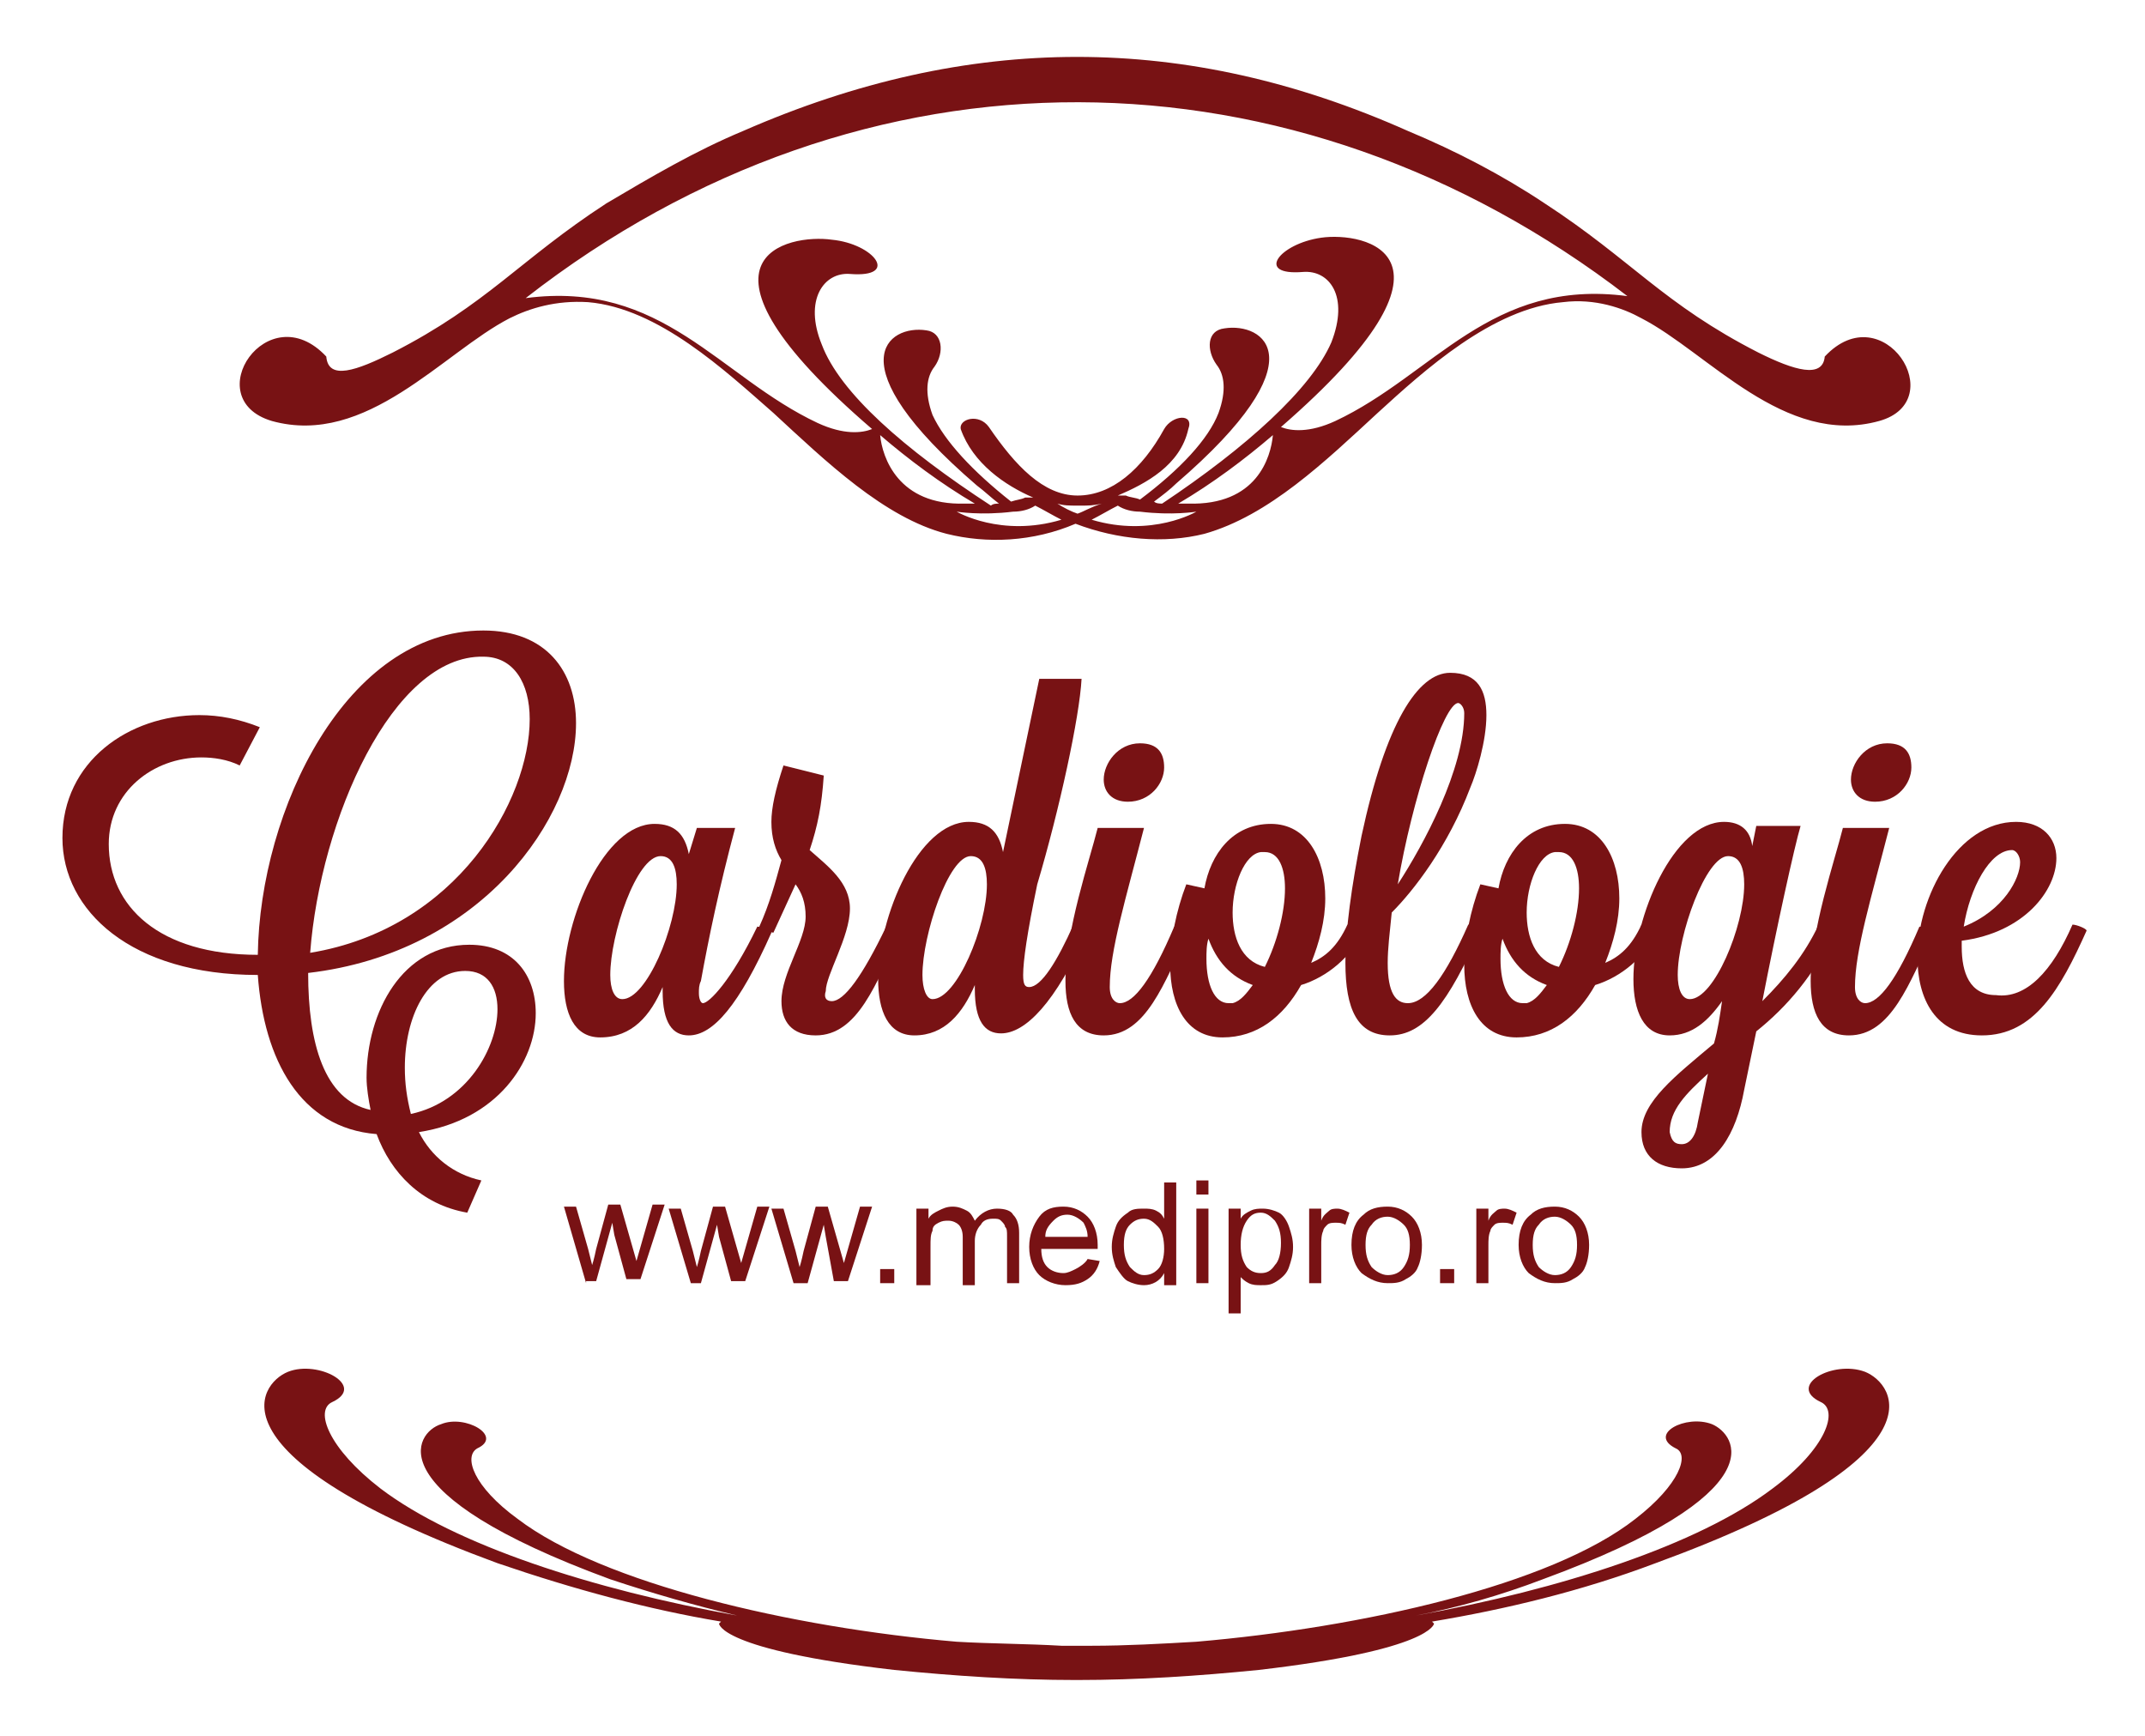 <?xml version="1.0" encoding="utf-8"?>
<!-- Generator: Adobe Illustrator 19.2.1, SVG Export Plug-In . SVG Version: 6.00 Build 0)  -->
<svg version="1.1" id="Layer_1" xmlns="http://www.w3.org/2000/svg" xmlns:xlink="http://www.w3.org/1999/xlink" x="0px" y="0px"
	 viewBox="0 0 106.5 86.2" style="enable-background:new 0 0 106.5 86.2;" xml:space="preserve">
<style type="text/css">
	.st0{fill:#781214;}
	.st1{fill-rule:evenodd;clip-rule:evenodd;fill:#781214;}
</style>
<g>
	<g>
		<path class="st0" d="M11.9,38c-0.6-0.3-1.3-0.4-1.9-0.4c-2.4,0-4.6,1.7-4.6,4.3c0,3.1,2.5,5.5,7.4,5.5c0.1-7.2,4.4-16.1,11.2-16.1
			c3.1,0,4.6,2,4.6,4.6c0,4.7-4.7,11.4-13.3,12.4c0,3.5,0.8,6.3,3.1,6.8c-0.1-0.5-0.2-1.1-0.2-1.6c0-3.3,1.8-6.6,5.1-6.6
			c2.2,0,3.3,1.5,3.3,3.4c0,2.4-1.9,5.3-5.8,5.9c0.6,1.2,1.7,2.1,3.1,2.4l-0.7,1.6c-2.3-0.4-3.8-2-4.5-3.9c-3.8-0.3-5.6-3.7-5.9-7.9
			c-6.3,0-9.7-3.2-9.7-6.8c0-3.8,3.3-6.1,6.8-6.1c1,0,2,0.2,3,0.6L11.9,38z M15.4,47.3c7.3-1.2,10.9-7.6,10.9-11.6
			c0-1.8-0.8-3.1-2.3-3.1C19.5,32.5,15.9,40.7,15.4,47.3z M20.1,53c0,0.8,0.1,1.5,0.3,2.3c2.8-0.6,4.3-3.3,4.3-5.2
			c0-1.1-0.5-1.9-1.6-1.9C21.2,48.2,20.1,50.5,20.1,53z"/>
		<path class="st0" d="M34.6,41.1h1.9c-0.8,3-1.3,5.4-1.7,7.6c-0.1,0.2-0.1,0.4-0.1,0.6c0,0.3,0.1,0.5,0.2,0.5
			c0.3,0,1.4-1.1,2.7-3.8c0.2,0,0.7,0.2,0.7,0.3c-1.6,3.6-2.9,5.1-4.1,5.1c-0.8,0-1.3-0.6-1.3-2.2c0-0.1,0-0.2,0-0.2
			c-0.6,1.4-1.5,2.5-3.1,2.5c-1.3,0-1.8-1.2-1.8-2.8c0-3.1,2-7.8,4.5-7.8c1,0,1.5,0.5,1.7,1.5L34.6,41.1z M30.3,48.4
			c0,0.7,0.2,1.2,0.6,1.2c1.2,0,2.7-3.6,2.7-5.7c0-0.8-0.2-1.4-0.8-1.4C31.6,42.5,30.3,46.4,30.3,48.4z"/>
		<path class="st0" d="M41.3,49.7c0.6,0,1.5-1.2,2.7-3.7c0.1,0,0.7,0.2,0.7,0.3v0c-1.2,2.5-2.1,5.1-4.2,5.1c-1.2,0-1.7-0.7-1.7-1.7
			c0-1.4,1.2-3,1.2-4.2c0-0.7-0.2-1.2-0.5-1.6l-1.1,2.4c0,0-0.7-0.1-0.7-0.3v0c0.5-1.1,0.8-2.2,1.1-3.3c-0.3-0.5-0.5-1.1-0.5-1.9
			c0-0.7,0.2-1.6,0.6-2.8l2,0.5c-0.1,1.5-0.3,2.5-0.7,3.7c0.9,0.8,2,1.6,2,2.9c0,1.4-1.2,3.3-1.2,4.1C40.9,49.5,41,49.7,41.3,49.7z"
			/>
		<path class="st0" d="M51.6,33.7h2.1c-0.1,1.9-1.1,6.5-2.2,10.2c-0.5,2.4-0.7,3.8-0.7,4.5c0,0.5,0.1,0.6,0.3,0.6
			c0.6,0,1.4-1.3,2.2-3.1c0.2,0,0.7,0.2,0.7,0.3c-1.6,3.6-3.1,5.1-4.3,5.1c-0.8,0-1.3-0.6-1.3-2.2c0-0.1,0-0.2,0-0.2
			c-0.6,1.4-1.5,2.5-3,2.5c-1.3,0-1.8-1.2-1.8-2.8c0-3.1,2-7.8,4.5-7.8c1,0,1.5,0.5,1.7,1.5L51.6,33.7z M45.8,48.4
			c0,0.7,0.2,1.2,0.5,1.2c1.2,0,2.7-3.6,2.7-5.7c0-0.8-0.2-1.4-0.8-1.4C47.1,42.5,45.8,46.4,45.8,48.4z"/>
		<path class="st0" d="M56.8,41.1c-0.9,3.5-1.7,6.1-1.7,7.9c0,0.6,0.3,0.8,0.5,0.8c0.7,0,1.6-1.2,2.7-3.8c0.1,0,0.7,0.2,0.7,0.3v0
			c-1.2,2.5-2.1,5.1-4.2,5.1c-1.4,0-1.9-1.1-1.9-2.7c0-2.5,1.2-6,1.6-7.6H56.8z M54.8,38.7c0-0.8,0.7-1.8,1.8-1.8
			c0.9,0,1.2,0.5,1.2,1.2c0,0.8-0.7,1.7-1.8,1.7C55.2,39.8,54.8,39.3,54.8,38.7z"/>
		<path class="st0" d="M67.7,46.2c-0.6,1.3-1.8,2.3-3.1,2.7c-0.9,1.6-2.2,2.6-3.9,2.6c-1.8,0-2.6-1.6-2.6-3.6c0-1.2,0.3-2.7,0.8-4
			l0.9,0.2c0.3-1.7,1.4-3.2,3.3-3.2c1.8,0,2.7,1.7,2.7,3.7c0,1.1-0.3,2.2-0.7,3.2c0.7-0.3,1.3-0.8,1.8-1.9
			C67.1,45.9,67.7,46.1,67.7,46.2z M62.2,48.9c-1.1-0.4-1.8-1.2-2.2-2.3c-0.1,0.3-0.1,0.7-0.1,1c0,1.3,0.4,2.2,1.1,2.2
			c0.1,0,0.1,0,0.2,0C61.6,49.7,61.9,49.3,62.2,48.9z M61.2,45.3c0,1.2,0.4,2.4,1.6,2.7c0.6-1.2,1-2.7,1-3.9c0-1-0.3-1.8-1-1.8
			c-0.1,0-0.1,0-0.2,0C61.8,42.4,61.2,43.9,61.2,45.3z"/>
		<path class="st0" d="M72.9,45.9c0.1,0,0.6,0.2,0.6,0.3c0,0,0,0,0,0c-1.6,3.6-2.8,5.2-4.5,5.2c-1.6,0-2.2-1.3-2.2-3.6
			c0-1.6,0.3-3.8,0.8-6.3c1.2-5.6,2.8-8.1,4.4-8.1c1.4,0,1.8,0.9,1.8,2.1c0,1.3-0.5,2.9-0.8,3.6c-1.1,2.9-2.8,5.1-3.9,6.2
			c-0.1,1-0.2,1.8-0.2,2.5c0,1.5,0.4,2,1,2C70.8,49.8,71.8,48.4,72.9,45.9z M72.4,34.9c-0.7,0-2.3,4.8-3,9c1.3-2,3.3-5.7,3.3-8.5
			C72.7,35.1,72.5,34.9,72.4,34.9z"/>
		<path class="st0" d="M82.3,46.2c-0.6,1.3-1.8,2.3-3.1,2.7c-0.9,1.6-2.2,2.6-3.9,2.6c-1.8,0-2.6-1.6-2.6-3.6c0-1.2,0.3-2.7,0.8-4
			l0.9,0.2c0.3-1.7,1.4-3.2,3.3-3.2c1.8,0,2.7,1.7,2.7,3.7c0,1.1-0.3,2.2-0.7,3.2c0.7-0.3,1.3-0.8,1.8-1.9
			C81.7,45.9,82.3,46.1,82.3,46.2z M76.8,48.9c-1.1-0.4-1.8-1.2-2.2-2.3c-0.1,0.3-0.1,0.7-0.1,1c0,1.3,0.4,2.2,1.1,2.2
			c0.1,0,0.1,0,0.2,0C76.2,49.7,76.5,49.3,76.8,48.9z M75.8,45.3c0,1.2,0.4,2.4,1.6,2.7c0.6-1.2,1-2.7,1-3.9c0-1-0.3-1.8-1-1.8
			c-0.1,0-0.1,0-0.2,0C76.4,42.4,75.8,43.9,75.8,45.3z"/>
		<path class="st0" d="M91.1,46.2C91.1,46.2,91.1,46.2,91.1,46.2c-1,2.2-2.4,3.8-3.9,5l-0.6,2.9c-0.4,2.2-1.4,3.9-3.1,3.9
			c-1.2,0-2-0.6-2-1.8c0-1.5,1.7-2.8,3.6-4.4c0.2-0.7,0.3-1.4,0.4-2.1c-0.7,1-1.5,1.7-2.6,1.7c-1.3,0-1.8-1.2-1.8-2.8
			c0-3.1,2-7.8,4.5-7.8c0.8,0,1.3,0.4,1.4,1.2l0.2-1h2.2c-0.3,1-1.2,5.1-1.9,8.7c1.1-1.1,2.1-2.3,2.8-3.8
			C90.6,45.9,91.1,46.1,91.1,46.2z M83.5,56.8c0.4,0,0.7-0.4,0.8-1.1l0.5-2.4c-1.1,1-1.9,1.8-1.9,2.9C83,56.7,83.2,56.8,83.5,56.8z
			 M83.3,48.4c0,0.7,0.2,1.2,0.6,1.2c1.2,0,2.7-3.6,2.7-5.7c0-0.8-0.2-1.4-0.8-1.4C84.7,42.5,83.3,46.4,83.3,48.4z"/>
		<path class="st0" d="M93.8,41.1c-0.9,3.5-1.7,6.1-1.7,7.9c0,0.6,0.3,0.8,0.5,0.8c0.7,0,1.6-1.2,2.7-3.8c0.1,0,0.7,0.2,0.7,0.3v0
			c-1.2,2.5-2.1,5.1-4.2,5.1c-1.4,0-1.9-1.1-1.9-2.7c0-2.5,1.2-6,1.6-7.6H93.8z M91.9,38.7c0-0.8,0.7-1.8,1.8-1.8
			c0.9,0,1.2,0.5,1.2,1.2c0,0.8-0.7,1.7-1.8,1.7C92.3,39.8,91.9,39.3,91.9,38.7z"/>
		<path class="st0" d="M102.9,45.9c0.2,0,0.7,0.2,0.7,0.3c-1.3,2.9-2.6,5.2-5.2,5.2c-2.3,0-3.2-1.8-3.2-3.9c0-3,2-6.7,4.9-6.7
			c1.3,0,2,0.8,2,1.8c0,1.6-1.6,3.7-4.7,4.1c0,0.1,0,0.2,0,0.3c0,1.3,0.4,2.4,1.7,2.4C100.6,49.6,101.9,48.2,102.9,45.9z M97.5,46
			c2-0.8,2.8-2.4,2.8-3.2c0-0.3-0.2-0.6-0.4-0.6C98.8,42.2,97.8,44.1,97.5,46z"/>
	</g>
	<g>
		<path class="st0" d="M29.1,63.7L28,59.9h0.6l0.6,2.1l0.2,0.8c0,0,0.1-0.3,0.2-0.8l0.6-2.2h0.6l0.6,2.1l0.2,0.7l0.2-0.7l0.6-2.1H33
			l-1.2,3.7h-0.7l-0.6-2.2l-0.1-0.6l-0.8,2.9H29.1z"/>
		<path class="st0" d="M34.3,63.7l-1.1-3.7h0.6l0.6,2.1l0.2,0.8c0,0,0.1-0.3,0.2-0.8l0.6-2.2H36l0.6,2.1l0.2,0.7l0.2-0.7l0.6-2.1
			h0.6l-1.2,3.7h-0.7l-0.6-2.2l-0.1-0.6l-0.8,2.9H34.3z"/>
		<path class="st0" d="M39.4,63.7l-1.1-3.7h0.6l0.6,2.1l0.2,0.8c0,0,0.1-0.3,0.2-0.8l0.6-2.2h0.6l0.6,2.1l0.2,0.7l0.2-0.7l0.6-2.1
			h0.6l-1.2,3.7h-0.7L41,61.4l-0.1-0.6l-0.8,2.9H39.4z"/>
	</g>
	<g>
		<path class="st0" d="M43.7,63.7v-0.7h0.7v0.7H43.7z"/>
		<path class="st0" d="M45.5,63.7v-3.7h0.6v0.5c0.1-0.2,0.3-0.3,0.5-0.4s0.4-0.2,0.7-0.2c0.3,0,0.5,0.1,0.7,0.2s0.3,0.3,0.4,0.5
			c0.3-0.4,0.7-0.6,1.1-0.6c0.4,0,0.7,0.1,0.8,0.3c0.2,0.2,0.3,0.5,0.3,0.9v2.5h-0.6v-2.3c0-0.3,0-0.4-0.1-0.5
			c0-0.1-0.1-0.2-0.2-0.3s-0.2-0.1-0.4-0.1c-0.3,0-0.5,0.1-0.6,0.3c-0.2,0.2-0.3,0.5-0.3,0.8v2.2h-0.6v-2.4c0-0.3-0.1-0.5-0.2-0.6
			s-0.3-0.2-0.5-0.2c-0.2,0-0.3,0-0.5,0.1c-0.2,0.1-0.3,0.2-0.3,0.4c-0.1,0.2-0.1,0.4-0.1,0.8v1.9H45.5z"/>
		<path class="st0" d="M54,62.5l0.6,0.1c-0.1,0.4-0.3,0.7-0.6,0.9c-0.3,0.2-0.6,0.3-1.1,0.3c-0.5,0-1-0.2-1.3-0.5s-0.5-0.8-0.5-1.4
			c0-0.6,0.2-1.1,0.5-1.5s0.7-0.5,1.2-0.5c0.5,0,0.9,0.2,1.2,0.5c0.3,0.3,0.5,0.8,0.5,1.4c0,0,0,0.1,0,0.2h-2.8
			c0,0.4,0.1,0.7,0.3,0.9c0.2,0.2,0.5,0.3,0.8,0.3c0.2,0,0.4-0.1,0.6-0.2S53.9,62.7,54,62.5z M51.9,61.4H54c0-0.3-0.1-0.5-0.2-0.7
			c-0.2-0.2-0.5-0.4-0.8-0.4c-0.3,0-0.5,0.1-0.7,0.3C52,60.9,51.9,61.1,51.9,61.4z"/>
		<path class="st0" d="M57.8,63.7v-0.5c-0.2,0.4-0.6,0.6-1,0.6c-0.3,0-0.6-0.1-0.8-0.2s-0.4-0.4-0.6-0.7c-0.1-0.3-0.2-0.6-0.2-1
			c0-0.4,0.1-0.7,0.2-1c0.1-0.3,0.3-0.5,0.6-0.7c0.2-0.2,0.5-0.2,0.8-0.2c0.2,0,0.4,0,0.6,0.1c0.2,0.1,0.3,0.2,0.4,0.4v-1.8h0.6v5.1
			H57.8z M55.8,61.8c0,0.5,0.1,0.8,0.3,1.1c0.2,0.2,0.4,0.4,0.7,0.4c0.3,0,0.5-0.1,0.7-0.3c0.2-0.2,0.3-0.6,0.3-1
			c0-0.5-0.1-0.9-0.3-1.1c-0.2-0.2-0.4-0.4-0.7-0.4c-0.3,0-0.5,0.1-0.7,0.3C55.9,61,55.8,61.3,55.8,61.8z"/>
		<path class="st0" d="M59.4,59.3v-0.7H60v0.7H59.4z M59.4,63.7v-3.7H60v3.7H59.4z"/>
		<path class="st0" d="M61,65.1v-5.1h0.6v0.5c0.1-0.2,0.3-0.3,0.5-0.4c0.2-0.1,0.4-0.1,0.6-0.1c0.3,0,0.6,0.1,0.8,0.2
			s0.4,0.4,0.5,0.7c0.1,0.3,0.2,0.6,0.2,1c0,0.4-0.1,0.7-0.2,1c-0.1,0.3-0.3,0.5-0.6,0.7c-0.3,0.2-0.5,0.2-0.8,0.2
			c-0.2,0-0.4,0-0.6-0.1c-0.2-0.1-0.3-0.2-0.4-0.3v1.8H61z M61.6,61.8c0,0.5,0.1,0.8,0.3,1.1c0.2,0.2,0.4,0.3,0.7,0.3
			c0.3,0,0.5-0.1,0.7-0.4c0.2-0.2,0.3-0.6,0.3-1.1c0-0.5-0.1-0.8-0.3-1.1c-0.2-0.2-0.4-0.4-0.7-0.4c-0.3,0-0.5,0.1-0.7,0.4
			S61.6,61.3,61.6,61.8z"/>
		<path class="st0" d="M65,63.7v-3.7h0.6v0.6c0.1-0.3,0.3-0.4,0.4-0.5c0.1-0.1,0.3-0.1,0.4-0.1c0.2,0,0.4,0.1,0.6,0.2l-0.2,0.6
			c-0.2-0.1-0.3-0.1-0.5-0.1c-0.1,0-0.3,0-0.4,0.1c-0.1,0.1-0.2,0.2-0.2,0.3c-0.1,0.2-0.1,0.5-0.1,0.7v1.9H65z"/>
		<path class="st0" d="M67.1,61.8c0-0.7,0.2-1.2,0.6-1.5c0.3-0.3,0.7-0.4,1.2-0.4c0.5,0,0.9,0.2,1.2,0.5s0.5,0.8,0.5,1.4
			c0,0.5-0.1,0.9-0.2,1.1c-0.1,0.3-0.4,0.5-0.6,0.6c-0.3,0.2-0.6,0.2-0.9,0.2c-0.5,0-0.9-0.2-1.3-0.5C67.3,62.9,67.1,62.4,67.1,61.8
			z M67.8,61.8c0,0.5,0.1,0.8,0.3,1.1c0.2,0.2,0.5,0.4,0.8,0.4c0.3,0,0.6-0.1,0.8-0.4s0.3-0.6,0.3-1.1c0-0.5-0.1-0.8-0.3-1
			s-0.5-0.4-0.8-0.4c-0.3,0-0.6,0.1-0.8,0.4C67.9,61,67.8,61.3,67.8,61.8z"/>
		<path class="st0" d="M71.5,63.7v-0.7h0.7v0.7H71.5z"/>
		<path class="st0" d="M73.3,63.7v-3.7h0.6v0.6c0.1-0.3,0.3-0.4,0.4-0.5c0.1-0.1,0.3-0.1,0.4-0.1c0.2,0,0.4,0.1,0.6,0.2l-0.2,0.6
			c-0.2-0.1-0.3-0.1-0.5-0.1c-0.1,0-0.3,0-0.4,0.1c-0.1,0.1-0.2,0.2-0.2,0.3c-0.1,0.2-0.1,0.5-0.1,0.7v1.9H73.3z"/>
		<path class="st0" d="M75.4,61.8c0-0.7,0.2-1.2,0.6-1.5c0.3-0.3,0.7-0.4,1.2-0.4c0.5,0,0.9,0.2,1.2,0.5s0.5,0.8,0.5,1.4
			c0,0.5-0.1,0.9-0.2,1.1c-0.1,0.3-0.4,0.5-0.6,0.6c-0.3,0.2-0.6,0.2-0.9,0.2c-0.5,0-0.9-0.2-1.3-0.5C75.6,62.9,75.4,62.4,75.4,61.8
			z M76.1,61.8c0,0.5,0.1,0.8,0.3,1.1c0.2,0.2,0.5,0.4,0.8,0.4c0.3,0,0.6-0.1,0.8-0.4s0.3-0.6,0.3-1.1c0-0.5-0.1-0.8-0.3-1
			s-0.5-0.4-0.8-0.4c-0.3,0-0.6,0.1-0.8,0.4C76.2,61,76.1,61.3,76.1,61.8z"/>
	</g>
	<path class="st1" d="M51.4,25.1c-0.3,0.2-0.7,0.3-1.1,0.3c-1.6,0.2-2.8,0-2.8,0s2.2,1.3,5.2,0.4C52.3,25.6,51.8,25.3,51.4,25.1
		 M43.7,21.6c1.4,1.2,3,2.4,4.7,3.4c-0.2,0-0.4,0-0.5,0C44.6,25.1,43.8,22.7,43.7,21.6z M55.5,25.1c0.3,0.2,0.7,0.3,1.1,0.3
		c1.6,0.2,2.8,0,2.8,0s-2.2,1.3-5.2,0.4C54.6,25.6,55.1,25.3,55.5,25.1z M63.2,21.6c-1.4,1.2-3,2.4-4.7,3.4c0.2,0,0.4,0,0.5,0
		C62.4,25.1,63.1,22.7,63.2,21.6z M53.5,81.7l0.5,0c0.2,0,0.4,0,0.6,0c0,0-0.1,0-0.4,0c1.7,0,3.5-0.1,5.2-0.2
		c8.2-0.7,17.6-2.8,21.8-6.1c2.2-1.7,2.7-3.2,2-3.5c-1.4-0.7,0.5-1.7,1.8-1.2c1.2,0.5,3.3,3.4-8.4,7.7c-2.1,0.8-4.2,1.4-6.3,1.8
		c7.2-1.3,14-3.5,17.7-6.3c2.7-2,3.3-3.9,2.4-4.3c-1.7-0.8,0.6-2.1,2.2-1.5c1.5,0.6,4.1,4.2-10.4,9.5c-3.7,1.4-7.5,2.3-11.1,2.9
		l0.1,0.1c0,0-0.1,1.3-8.7,2.3c-3,0.3-6,0.5-9,0.5h-0.1c-3,0-6-0.2-9-0.5c-8.7-1-8.7-2.3-8.7-2.3l0.1-0.1c-3.6-0.6-7.3-1.6-11.1-2.9
		c-14.4-5.3-11.9-8.9-10.4-9.5c1.5-0.6,3.9,0.7,2.2,1.5c-0.9,0.4-0.2,2.3,2.4,4.3c3.7,2.8,10.5,5,17.7,6.3c-2.1-0.5-4.2-1.1-6.3-1.8
		c-11.7-4.3-9.7-7.3-8.4-7.7c1.2-0.5,3.1,0.6,1.8,1.2c-0.7,0.4-0.2,1.9,2,3.5c4.2,3.2,13.6,5.4,21.8,6.1c1.7,0.1,3.5,0.1,5.2,0.2
		c-0.2,0-0.4,0-0.4,0c0.2,0,0.4,0,0.6,0L53.5,81.7L53.5,81.7L53.5,81.7L53.5,81.7L53.5,81.7L53.5,81.7z M53.5,25.5
		c-0.3-0.1-0.7-0.3-1-0.5c0.3,0.1,0.6,0.1,1,0.1l0.1,0l0.1,0c0.3,0,0.6,0,1-0.1C54.1,25.2,53.8,25.4,53.5,25.5z M57.8,21.3
		c-1.1,2-2.6,3.3-4.3,3.3s-3.1-1.5-4.4-3.4c-0.5-0.7-1.5-0.4-1.4,0.1c0.6,1.7,2.2,2.8,3.6,3.4h-0.4c-0.2,0.1-0.4,0.1-0.7,0.2
		c-1.9-1.5-3.3-3-3.9-4.3c-0.4-1.1-0.3-1.9,0.1-2.4c0.5-0.7,0.4-1.7-0.4-1.8c-1.9-0.3-4.6,1.6,2.5,7.7c0.4,0.3,0.7,0.6,1.1,0.9
		c-0.1,0-0.3,0-0.4,0.1c-4.3-2.8-7.5-5.6-8.4-8c-0.9-2.2,0.1-3.6,1.4-3.5c2.5,0.2,1.2-1.5-0.9-1.7c-2.1-0.3-8,0.8,2,9.4
		c-0.5,0.2-1.4,0.3-2.7-0.3c-4.9-2.3-7.7-7.1-14.5-6.2C42.9,1.7,64.3,2,80.8,14.7c-6.8-0.9-9.6,3.9-14.5,6.2
		c-1.3,0.6-2.2,0.5-2.7,0.3c9.9-8.6,4.1-9.7,2-9.4c-2.1,0.3-3.3,1.9-0.9,1.7c1.3-0.1,2.3,1.2,1.4,3.5c-1,2.3-4.2,5.2-8.4,8
		c-0.1,0-0.3,0-0.4-0.1c0.4-0.3,0.8-0.6,1.1-0.9c7.2-6.2,4.3-8,2.4-7.7c-0.9,0.1-0.9,1.1-0.4,1.8c0.4,0.5,0.5,1.3,0.1,2.4
		c-0.5,1.3-1.9,2.8-3.9,4.3c-0.2-0.1-0.5-0.1-0.7-0.2h-0.4c1.4-0.6,3.1-1.5,3.5-3.3C59.3,20.5,58.2,20.6,57.8,21.3z M36.9,6.5
		c-2.4,1-4.6,2.3-6.8,3.6c-4.3,2.8-5.9,5-10.6,7.4c-1.8,0.9-3.2,1.4-3.3,0.2c-2.9-3.1-6.4,2.1-2.7,3.2c4.7,1.3,8.5-3.4,11.8-5.1
		c1-0.5,2.3-0.9,3.9-0.8c3.5,0.3,6.8,3.4,9.2,5.5c2.6,2.4,5.5,5.2,8.6,6c2,0.5,4.3,0.4,6.4-0.5c2.1,0.8,4.4,1,6.4,0.5
		c3.2-0.9,6-3.6,8.6-6c2.3-2.1,5.7-5.2,9.2-5.5c1.6-0.2,3,0.3,3.9,0.8c3.3,1.7,7.1,6.4,11.8,5.1c3.6-1,0.2-6.3-2.7-3.2
		c-0.1,1.1-1.5,0.7-3.3-0.2c-4.7-2.4-6.3-4.6-10.6-7.4c-2.1-1.4-4.4-2.6-6.8-3.6C58.9,1.6,48.1,1.6,36.9,6.5z"/>
</g>
</svg>
